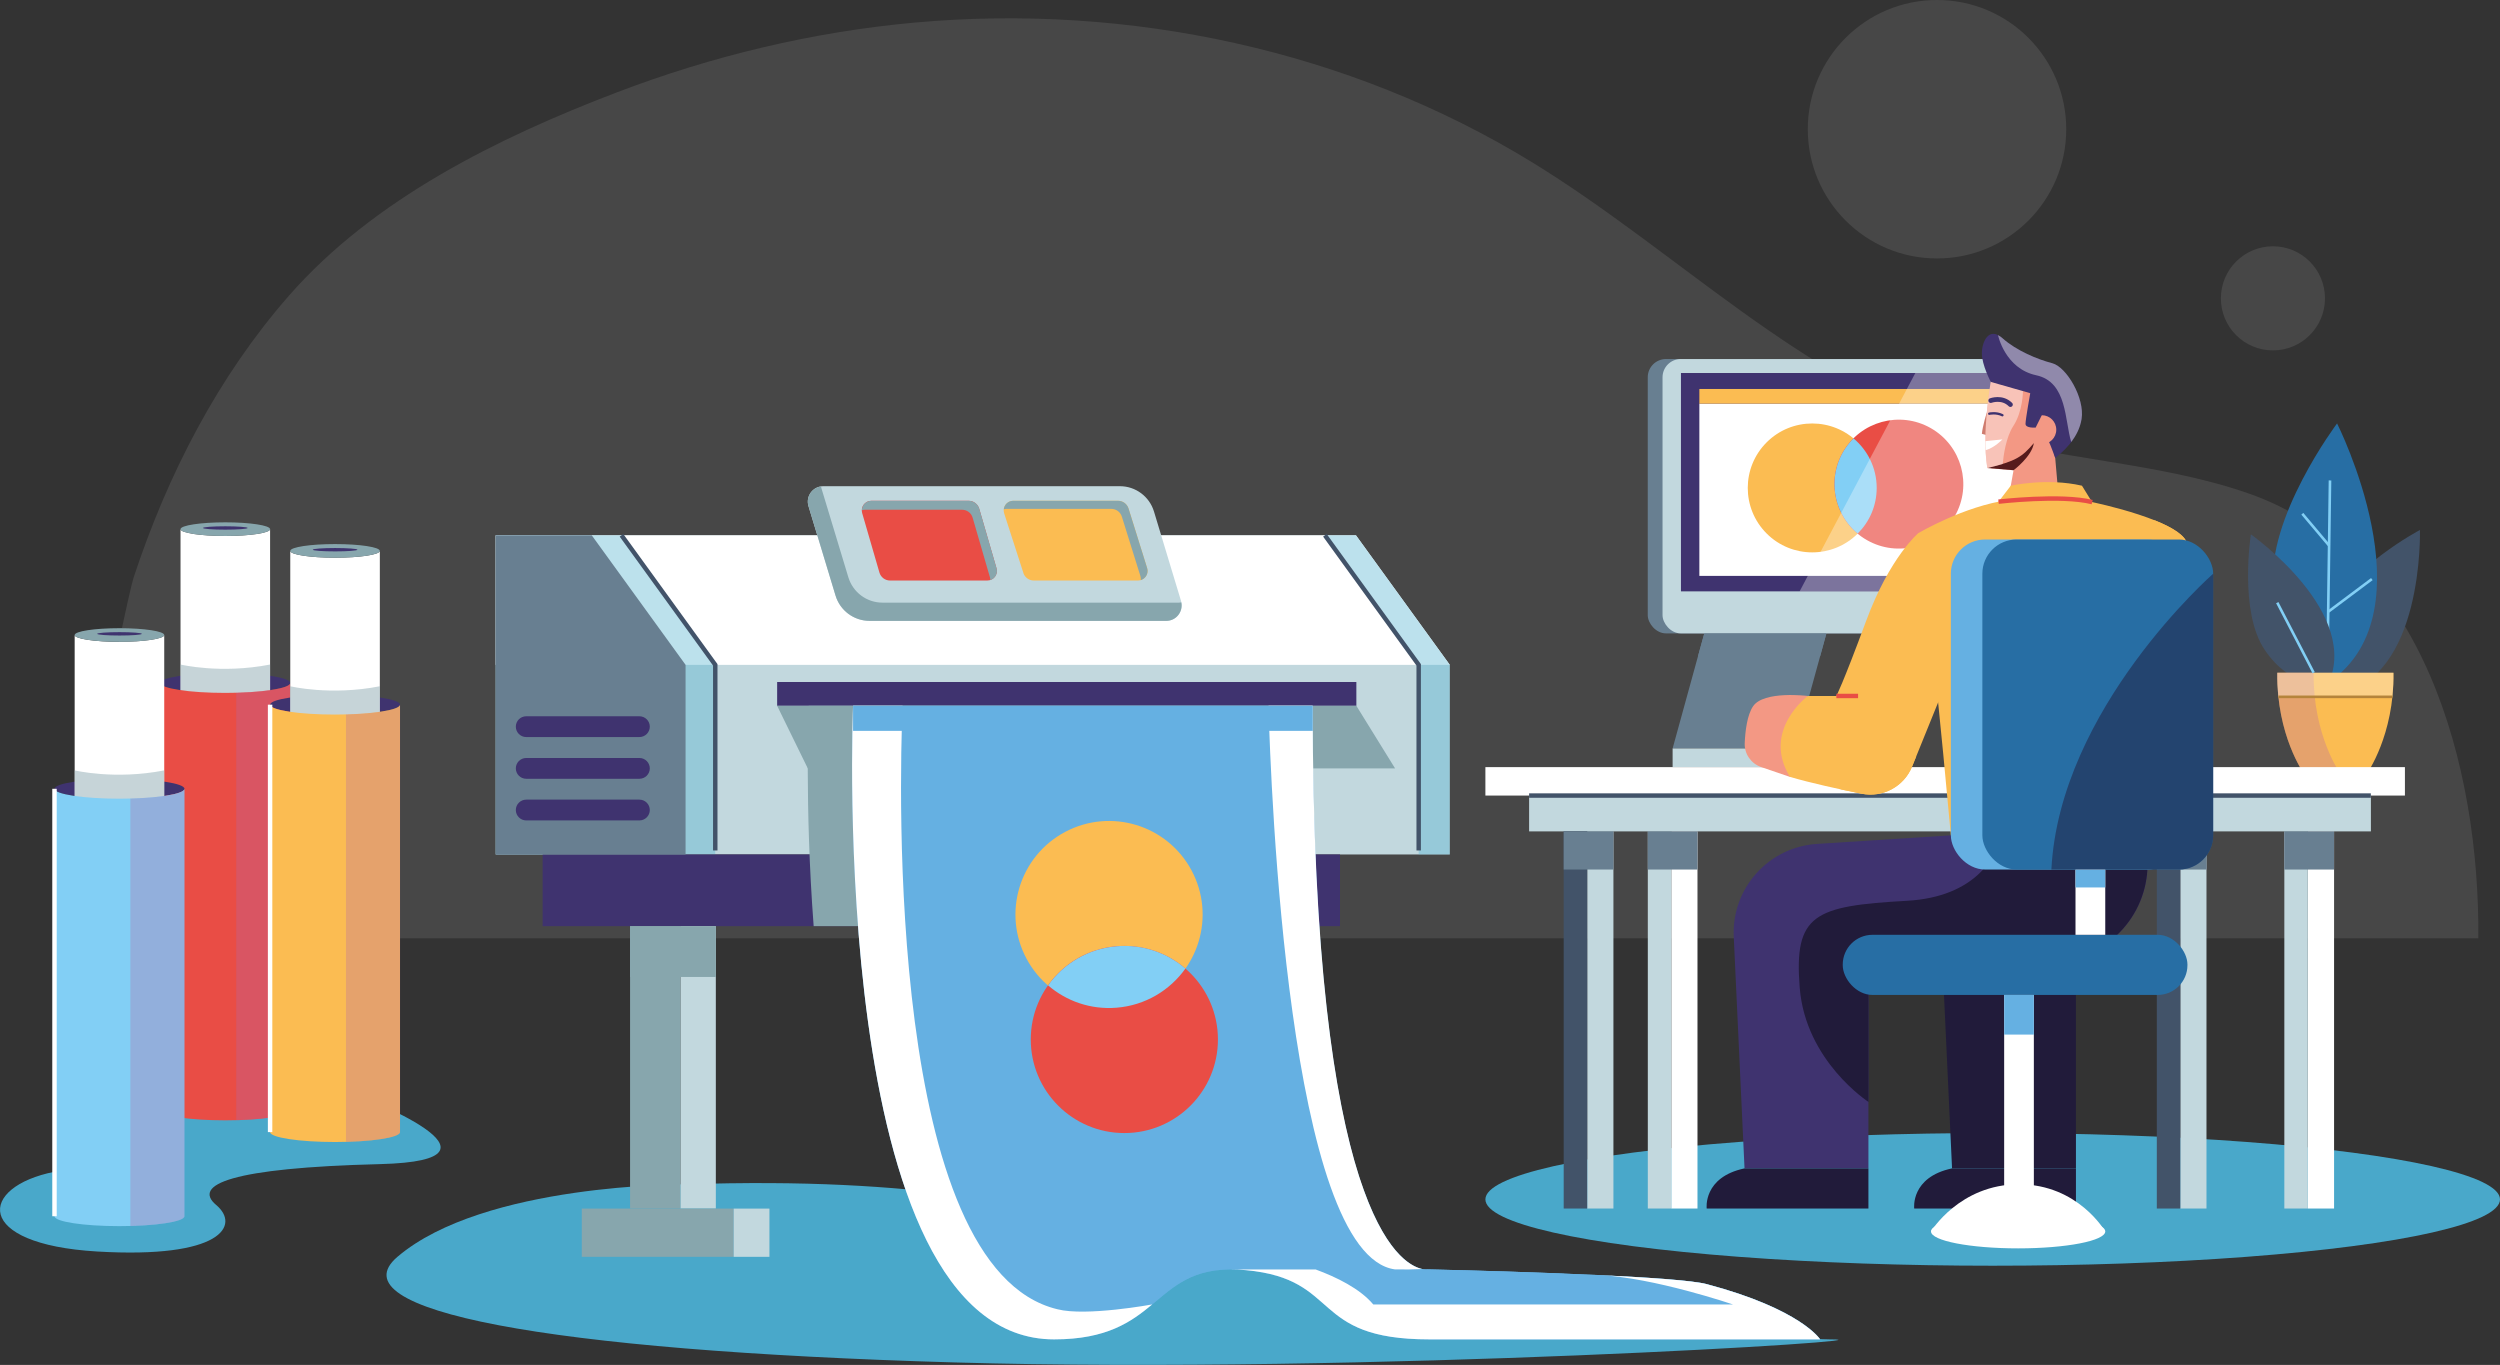 <?xml version="1.0" encoding="UTF-8"?>
<svg xmlns="http://www.w3.org/2000/svg" viewBox="0 0 399.12 217.91">
  <rect x="0" y="0" width="399.12" height="217.91" fill="#333333" stroke="none"/>
  <g isolation="isolate">
    <g id="Calque_1" data-name="Calque 1">
      <g>
        <g>
          <path d="M12.15,149.79c-3.22,0,8.1-54.31,9.17-57.55,5.41-16.4,13.44-32.06,24.84-45.07,13.49-15.39,33.35-25.18,52.26-32.4,15.3-5.85,31.36-9.69,47.67-11.17,34.08-3.08,69.25,4.38,98.48,22.29,23.18,14.2,42.99,34.9,68.92,42.99,14.79,4.61,30.71,4.78,45.36,9.85,28.1,9.72,37.04,43.79,36.81,71.06H12.15Z" fill="#fff" opacity=".1" stroke-width="0"/>
          <circle cx="309.24" cy="20.63" r="20.63" fill="#fff" opacity=".1" stroke-width="0"/>
          <circle cx="362.87" cy="47.63" r="8.31" fill="#fff" opacity=".1" stroke-width="0"/>
        </g>
        <g>
          <g>
            <g>
              <polygon points="297.82 78.45 278.32 78.45 267.03 119.49 286.53 119.49 297.82 78.45" fill="#687f91" stroke-width="0"/>
              <g>
                <rect x="263.06" y="57.32" width="61.64" height="43.8" rx="2.91" ry="2.91" fill="#687f91" stroke-width="0"/>
                <rect x="265.42" y="57.32" width="61.64" height="43.8" rx="2.91" ry="2.91" fill="#c2d8de" stroke-width="0"/>
                <rect x="268.36" y="59.55" width="56.78" height="34.86" fill="#3f336f" stroke-width="0"/>
                <rect x="271.3" y="64.44" width="50.67" height="27.5" fill="#fff" stroke-width="0"/>
                <g>
                  <circle cx="289.32" cy="77.89" r="10.29" transform="translate(29.66 227.4) rotate(-45)" fill="#fbbc52" stroke-width="0"/>
                  <circle cx="303.16" cy="77.3" r="10.29" transform="translate(85.88 302.4) rotate(-60.32)" fill="#e94d45" stroke-width="0"/>
                  <path d="M296.57,85.19c1.88-1.86,3.04-4.44,3.04-7.3,0-3.17-1.44-6.01-3.7-7.9-1.88,1.86-3.04,4.44-3.04,7.3,0,3.17,1.44,6.01,3.7,7.9Z" fill="#82cff5" stroke-width="0"/>
                </g>
                <rect x="271.3" y="62.1" width="50.67" height="2.34" fill="#fbbc52" stroke-width="0"/>
                <polygon points="305.78 59.55 287.3 94.42 325.14 94.42 325.14 59.55 305.78 59.55" fill="#fff" opacity=".32" stroke-width="0"/>
              </g>
              <rect x="267.03" y="119.49" width="34.57" height="2.98" fill="#c2d8de" stroke-width="0"/>
              <polygon points="272.09 101.12 291.58 101.12 290.59 104.73 271.09 104.73 272.09 101.12" fill="#687f91" mix-blend-mode="multiply" stroke-width="0"/>
            </g>
            <g>
              <path d="M373.18,110.75s-3.9-4.81-1.31-12.34c2.6-7.53,14.47-13.8,14.47-13.8,0,0,.66,23.74-13.16,26.14Z" fill="#425369" stroke-width="0"/>
              <g>
                <path d="M372.02,108.77s-7.85-3.79-9.06-14.93c-1.2-11.14,10.15-26.24,10.15-26.24,0,0,15.06,29.83-1.09,41.16Z" fill="#276ea4" stroke-width="0"/>
                <line x1="371.56" y1="107.42" x2="371.98" y2="76.7" fill="none" stroke="#82cff5" stroke-miterlimit="10" stroke-width=".42"/>
                <line x1="371.73" y1="97.64" x2="378.66" y2="92.45" fill="none" stroke="#82cff5" stroke-miterlimit="10" stroke-width=".42"/>
                <line x1="371.84" y1="87.1" x2="367.56" y2="82.02" fill="none" stroke="#82cff5" stroke-miterlimit="10" stroke-width=".42"/>
              </g>
              <path d="M371.48,109.67s-5.76.23-9.91-5.9c-4.16-6.12-2.22-18.46-2.22-18.46,0,0,18.04,12.72,12.14,24.35Z" fill="#425369" stroke-width="0"/>
              <g>
                <path d="M372.84,107.4h-9.27c-.14,10,4.25,16.1,4.25,16.1h10.05s4.38-6.1,4.25-16.1h-9.27Z" fill="#fbbc52" stroke-width="0"/>
                <path d="M363.56,107.4c-.14,10,4.25,16.1,4.25,16.1h5.81s-4.38-6.1-4.25-16.1h-5.81Z" fill="#b467a6" mix-blend-mode="multiply" opacity=".31" stroke-width="0"/>
                <path d="M363.56,107.4c-.02,1.36.05,2.64.17,3.85h18.2c.13-1.21.19-2.49.17-3.85h-18.55Z" fill="#fff" opacity=".32" stroke-width="0"/>
              </g>
              <line x1="369.37" y1="107.4" x2="363.56" y2="96.21" fill="none" stroke="#82cff5" stroke-miterlimit="10" stroke-width=".42"/>
              <line x1="363.74" y1="111.25" x2="381.94" y2="111.25" fill="none" stroke="#b5843b" stroke-miterlimit="10" stroke-width=".42"/>
            </g>
            <ellipse cx="318.13" cy="191.48" rx="80.99" ry="10.59" fill="#49a8ca" mix-blend-mode="multiply" stroke-width="0"/>
            <g>
              <g>
                <rect x="348.08" y="132.72" width="4.18" height="60.22" fill="#c2d8de" stroke-width="0"/>
                <rect x="344.33" y="132.72" width="3.75" height="60.22" fill="#425369" stroke-width="0"/>
                <rect x="344.33" y="132.72" width="7.93" height="6.1" fill="#687f91" mix-blend-mode="multiply" stroke-width="0"/>
              </g>
              <rect x="244.12" y="127.01" width="134.39" height="5.72" fill="#c2d8de" stroke-width="0"/>
              <rect x="237.14" y="122.47" width="146.8" height="4.54" fill="#fff" stroke-width="0"/>
              <line x1="244.12" y1="127.01" x2="378.5" y2="127.01" fill="none" stroke="#425369" stroke-miterlimit="10" stroke-width=".71"/>
              <rect x="368.45" y="132.72" width="4.18" height="60.22" fill="#fff" stroke-width="0"/>
              <rect x="364.69" y="132.72" width="3.75" height="60.22" fill="#c2d8de" stroke-width="0"/>
              <g>
                <rect x="266.82" y="132.72" width="4.18" height="60.22" fill="#fff" stroke-width="0"/>
                <rect x="263.07" y="132.72" width="3.75" height="60.22" fill="#c2d8de" stroke-width="0"/>
                <rect x="263.07" y="132.72" width="7.93" height="6.1" fill="#687f91" mix-blend-mode="multiply" stroke-width="0"/>
              </g>
              <g>
                <rect x="253.4" y="132.72" width="4.18" height="60.22" fill="#c2d8de" stroke-width="0"/>
                <rect x="249.64" y="132.72" width="3.75" height="60.22" fill="#425369" stroke-width="0"/>
                <rect x="249.64" y="132.72" width="7.93" height="6.1" fill="#687f91" mix-blend-mode="multiply" stroke-width="0"/>
              </g>
              <rect x="364.69" y="132.72" width="7.93" height="6.1" fill="#687f91" mix-blend-mode="multiply" stroke-width="0"/>
            </g>
            <g>
              <g>
                <path d="M331.42,186.53v6.41h-25.82s-.63-5,6.04-6.41h19.78Z" fill="#211b3a" stroke-width="0"/>
                <path d="M310.86,143.81c-.69,1.78-1.03,3.73-.94,5.75l1.72,36.97h19.78v-32.98h3.65l-24.21-9.75Z" fill="#211b3a" stroke-width="0"/>
              </g>
              <path d="M311.45,133.36l-21.39,1.37c-7.72.5-13.63,7.09-13.27,14.82l1.72,36.97h19.78v-32.98h28.95c8.28,0,15.12-6.47,15.59-14.74l.31-5.45h-31.68Z" fill="#3f336f" stroke-width="0"/>
              <path d="M317.19,65.83s-.67,2.16-.79,3.43c1.12.35,1.18.21,1.18.21l-.39-3.64Z" fill="#ce7c6f" stroke-width="0"/>
              <polygon points="328.11 73.11 328.6 78.75 320.61 79.82 321.46 75.07 317.3 74.72 323.95 69.44 326.74 66.89 328.11 73.11" fill="#f39884" stroke-width="0"/>
              <path d="M324.7,70.74c-1.41.39-2.65.75-3.75,1.08l-3.65,2.9,4.16.35s2.94-2.2,3.24-4.33Z" fill="#561b1c" stroke-width="0"/>
              <path d="M327.24,153.56c8.28,0,15.12-6.47,15.59-14.74l.31-5.45h-23.51c-.89,3.21-4.08,9.82-15.21,10.44-14.77.83-18.04,2.13-17.1,13.87.93,11.74,10.99,18.25,10.99,18.25v-22.37h28.95Z" fill="#211b3a" stroke-width="0"/>
              <path d="M318.01,59.9s-1.73,8.78-.74,14.82c4.58-1.1,5.57-1.78,7.43-3.98.87-4.25,0-8.92,0-8.92l-6.69-1.92Z" fill="#f39884" stroke-width="0"/>
              <path d="M317.99,60.01c-.19,1-1.65,9.06-.72,14.72.97-.23,1.77-.45,2.46-.66.12-1.3.5-4.22,1.68-6.04,1.56-2.4,1.55-5.59,1.55-5.59l-1.23-1.46-3.44-.99-.29.03Z" fill="#fff" mix-blend-mode="overlay" opacity=".42" stroke-width="0"/>
              <path d="M317.82,60.96s-1.42-2.69-1.42-4.55,1.13-4.36,3.31-2.4c2.18,1.96,5.61,3.38,7.91,3.97,2.3.59,5.24,5.58,4.7,8.92-.54,3.33-3.33,5.49-4.21,6.22-1.13-3.23-1.91-4.51-1.91-4.51l-1.52-5.68-6.86-1.96Z" fill="#3f336f" stroke-width="0"/>
              <path d="M317.82,63.95s1.81-.69,3.14.64" fill="none" stroke="#3f336f" stroke-linecap="round" stroke-miterlimit="10" stroke-width=".76"/>
              <path d="M318.57,80.73l2.45-3.19s5.76-1.29,11.36,0l1.62,2.62s-11.31-.19-15.44.57Z" fill="#fbbc52" stroke-width="0"/>
              <path d="M334.01,80.16s14.81,3.04,15.19,6.84c.38,3.8-4.44,48.2-4.44,48.2,0,0-19.76,1.78-33.31-1.83-3.47-38.21-5.17-48.27-5.17-48.27,0,0,7.35-4.33,14.34-5.27,6.99-.94,13.39.33,13.39.33Z" fill="#fbbc52" stroke-width="0"/>
              <g>
                <path d="M288.61,111.11s-7.03-.89-8.74,1.65c-.93,1.38-1.24,3.88-1.33,5.86-.08,1.72,1,3.28,2.63,3.84l4.59,1.57,2.85-12.92Z" fill="#f39884" stroke-width="0"/>
                <path d="M306.28,85.09s-4.56,3.8-8.36,14.05c-3.8,10.26-4.75,11.97-4.75,11.97h-4.56s-7.41,5.51-2.85,12.92c3.34.98,7.86,1.97,11.44,2.69,3.38.68,6.76-1.14,8.06-4.33l6.06-14.94s4.26-19.69-5.05-22.35Z" fill="#fbbc52" stroke-width="0"/>
                <path d="M300.51,118.08c-3.74,0-6.77,3.03-6.77,6.77,0,.4.04.79.11,1.16,1.16.25,2.3.49,3.35.7,3.38.68,6.76-1.14,8.06-4.33l.65-1.61c-1.24-1.63-3.19-2.69-5.4-2.69Z" fill="#fbbc52" mix-blend-mode="multiply" stroke-width="0"/>
              </g>
              <path d="M349.2,86.99c-.15-1.46-2.42-2.8-5.16-3.91h-23.28c-3.01,0-5.46,2.44-5.46,5.46v41.77c0,1.72.8,3.25,2.04,4.25,12.73,1.95,27.42.63,27.42.63,0,0,4.82-44.4,4.44-48.2Z" fill="#fbbc52" mix-blend-mode="multiply" stroke-width="0"/>
              <path d="M328.28,68.6c0,1.28-1.03,2.31-2.31,2.31s-2.31-1.03-2.31-2.31,1.03-2.31,2.31-2.31,2.31,1.03,2.31,2.31Z" fill="#f39884" stroke-width="0"/>
              <path d="M324.14,62.68s-.77,4.26-.77,4.99,1.62.59,1.62.59l.98-1.98.05-2.19-1.03-3.72-.85,2.31Z" fill="#3f336f" stroke-width="0"/>
              <path d="M327.62,57.98c-2.3-.59-5.73-2.01-7.91-3.97-.26-.23-.5-.4-.73-.51,0,.03,1.11,5.34,6.1,6.41,5,1.07,4.53,7.31,5.59,10.66h0c.75-.99,1.42-2.22,1.65-3.67.54-3.33-2.4-8.33-4.7-8.92Z" fill="#fff" mix-blend-mode="overlay" opacity=".42" stroke-width="0"/>
              <path d="M317.58,66.05s1.08-.26,2.1.24" fill="none" stroke="#3f336f" stroke-linecap="round" stroke-miterlimit="10" stroke-width=".38"/>
              <path d="M316.99,71.87c1.44-.38,2.69-1.72,2.69-1.72l-2.71.28c0,.48,0,.96.03,1.44Z" fill="#fff" stroke-width="0"/>
              <path d="M298.29,186.53v6.41h-25.82s-.63-5,6.04-6.41h19.78Z" fill="#211b3a" stroke-width="0"/>
              <path d="M319.06,80.09s9.99-1.17,14.95.07" fill="none" stroke="#e94d45" stroke-miterlimit="10" stroke-width=".71"/>
              <line x1="293.17" y1="111.11" x2="296.64" y2="111.11" fill="none" stroke="#e94d45" stroke-miterlimit="10" stroke-width=".71"/>
            </g>
            <g>
              <rect x="311.45" y="86.13" width="36.85" height="52.69" rx="5.46" ry="5.46" fill="#65b0e2" stroke-width="0"/>
              <rect x="316.48" y="86.13" width="36.85" height="52.69" rx="5.46" ry="5.46" fill="#276ea4" stroke-width="0"/>
              <rect x="294.19" y="149.24" width="55.03" height="9.6" rx="4.75" ry="4.75" fill="#276ea4" stroke-width="0"/>
              <rect x="331.35" y="138.82" width="4.75" height="10.42" fill="#fff" stroke-width="0"/>
              <rect x="331.35" y="138.82" width="4.75" height="2.86" fill="#65b0e2" stroke-width="0"/>
              <g>
                <ellipse cx="322.19" cy="196.6" rx="13.91" ry="2.7" fill="#fff" stroke-width="0"/>
                <path d="M308.28,196.6s4.57-7.53,14.04-7.53,13.77,7.53,13.77,7.53h-27.81Z" fill="#fff" stroke-width="0"/>
              </g>
              <rect x="319.96" y="158.84" width="4.74" height="37.96" fill="#fff" stroke-width="0"/>
              <rect x="319.96" y="158.84" width="4.74" height="6.33" fill="#65b0e2" stroke-width="0"/>
              <path d="M327.49,138.82h20.38c3.01,0,5.46-2.44,5.46-5.46v-41.77s-24.53,21.53-25.83,47.23Z" fill="#211b3a" opacity=".5" stroke-width="0"/>
            </g>
          </g>
          <g>
            <g>
              <path d="M57.07,174.84s27.32,10.42,3.57,11.01c-23.75.59-29.99,3.27-26.12,6.53s.86,8.6-19.02,7.42c-19.88-1.18-18.91-10.33-6.8-12.73,12.11-2.41,9.82-8.39,17.52-12.23,7.7-3.84,30.85,0,30.85,0Z" fill="#49a8ca" mix-blend-mode="multiply" stroke-width="0"/>
              <g>
                <path d="M46.34,109.03c0,.87-4.64,1.58-10.37,1.58s-10.37-.71-10.37-1.58,4.64-1.58,10.37-1.58,10.37.71,10.37,1.58Z" fill="#3f336f" stroke-width="0"/>
                <path d="M35.97,85.57c-3.95,0-7.15-.49-7.15-1.09v47.03h14.3v-47.03c0,.6-3.2,1.09-7.15,1.09Z" fill="#fff" stroke-width="0"/>
                <path d="M28.82,106.09s6.41,1.55,14.3,0v5.88h-14.3v-5.88Z" fill="#87a6ad" opacity=".48" stroke-width="0"/>
                <ellipse cx="35.97" cy="84.48" rx="7.15" ry="1.09" fill="#87a6ad" stroke-width="0"/>
                <path d="M39.54,84.29c0,.15-1.6.27-3.57.27s-3.57-.12-3.57-.27,1.6-.27,3.57-.27,3.57.12,3.57.27Z" fill="#3f336f" stroke-width="0"/>
                <path d="M35.97,110.62c-5.73,0-10.37-.71-10.37-1.58v68.24c0,.87,4.64,1.58,10.37,1.58s10.37-.71,10.37-1.58v-68.24c0,.87-4.64,1.58-10.37,1.58Z" fill="#e94d45" stroke-width="0"/>
                <path d="M37.71,110.59v68.24c4.9-.13,8.64-.77,8.64-1.56v-68.24c0,.78-3.74,1.43-8.64,1.56Z" fill="#b467a6" mix-blend-mode="multiply" opacity=".31" stroke-width="0"/>
              </g>
              <g>
                <path d="M29.45,125.93c0,.87-4.64,1.58-10.37,1.58s-10.37-.71-10.37-1.58,4.64-1.58,10.37-1.58,10.37.71,10.37,1.58Z" fill="#3f336f" stroke-width="0"/>
                <path d="M19.07,102.47c-3.95,0-7.15-.49-7.15-1.09v47.03h14.3v-47.03c0,.6-3.2,1.09-7.15,1.09Z" fill="#fff" stroke-width="0"/>
                <path d="M11.92,122.99s6.41,1.55,14.3,0v5.88h-14.3v-5.88Z" fill="#87a6ad" opacity=".48" stroke-width="0"/>
                <ellipse cx="19.07" cy="101.38" rx="7.15" ry="1.09" fill="#87a6ad" stroke-width="0"/>
                <path d="M22.65,101.19c0,.15-1.6.27-3.57.27s-3.57-.12-3.57-.27,1.6-.27,3.57-.27,3.57.12,3.57.27Z" fill="#3f336f" stroke-width="0"/>
                <path d="M19.07,127.51c-5.73,0-10.37-.71-10.37-1.58v68.24c0,.87,4.64,1.58,10.37,1.58s10.37-.71,10.37-1.58v-68.24c0,.87-4.64,1.58-10.37,1.58Z" fill="#82cff5" stroke-width="0"/>
                <path d="M20.81,127.49v68.24c4.9-.13,8.64-.77,8.64-1.56v-68.24c0,.78-3.74,1.43-8.64,1.56Z" fill="#b467a6" mix-blend-mode="multiply" opacity=".31" stroke-width="0"/>
              </g>
              <g>
                <path d="M63.87,112.5c0,.87-4.64,1.58-10.37,1.58s-10.37-.71-10.37-1.58,4.64-1.58,10.37-1.58,10.37.71,10.37,1.58Z" fill="#3f336f" stroke-width="0"/>
                <path d="M53.49,89.04c-3.95,0-7.15-.49-7.15-1.09v47.03h14.3v-47.03c0,.6-3.2,1.09-7.15,1.09Z" fill="#fff" stroke-width="0"/>
                <path d="M46.34,109.56s6.41,1.55,14.3,0v5.88h-14.3v-5.88Z" fill="#87a6ad" opacity=".48" stroke-width="0"/>
                <ellipse cx="53.49" cy="87.95" rx="7.15" ry="1.09" fill="#87a6ad" stroke-width="0"/>
                <path d="M57.07,87.76c0,.15-1.6.27-3.57.27s-3.57-.12-3.57-.27,1.6-.27,3.57-.27,3.57.12,3.57.27Z" fill="#3f336f" stroke-width="0"/>
                <path d="M53.49,114.08c-5.73,0-10.37-.71-10.37-1.58v68.24c0,.87,4.64,1.58,10.37,1.58s10.37-.71,10.37-1.58v-68.24c0,.87-4.64,1.58-10.37,1.58Z" fill="#fbbc52" stroke-width="0"/>
                <path d="M55.23,114.06v68.24c4.9-.13,8.64-.77,8.64-1.56v-68.24c0,.78-3.74,1.43-8.64,1.56Z" fill="#b467a6" mix-blend-mode="multiply" opacity=".31" stroke-width="0"/>
              </g>
            </g>
            <line x1="8.7" y1="125.93" x2="8.7" y2="194.17" fill="none" stroke="#fff" stroke-miterlimit="10" stroke-width=".71"/>
            <line x1="43.12" y1="112.5" x2="43.12" y2="180.74" fill="none" stroke="#fff" stroke-miterlimit="10" stroke-width=".71"/>
          </g>
          <g>
            <path d="M109.45,189.08s-32.21-.2-46,11.57c-9.98,8.52,23.3,14.96,88.91,16.86,65.61,1.9,153.09-3.68,139.78-3.68s-72.79-12.98-100.57-17.03c-27.78-4.06-43.73-8.99-82.12-7.72Z" fill="#49a8ca" mix-blend-mode="multiply" stroke-width="0"/>
            <g>
              <rect x="189.4" y="147.86" width="5.66" height="45.08" fill="#c2d8de" stroke-width="0"/>
              <rect x="181.36" y="147.86" width="8.03" height="45.08" fill="#87a6ad" stroke-width="0"/>
              <rect x="173.66" y="192.95" width="24.25" height="7.7" fill="#87a6ad" stroke-width="0"/>
              <rect x="197.91" y="192.95" width="5.71" height="7.7" fill="#c2d8de" stroke-width="0"/>
              <rect x="181.36" y="147.86" width="13.7" height="8.11" fill="#87a6ad" mix-blend-mode="multiply" stroke-width="0"/>
            </g>
            <polygon points="216.47 85.46 231.45 106.14 231.45 136.41 79.14 136.41 79.14 85.46 216.47 85.46" fill="#c2d8de" stroke-width="0"/>
            <polygon points="231.45 106.14 79.14 106.14 79.14 85.46 216.47 85.46 231.45 106.14" fill="#fff" stroke-width="0"/>
            <polygon points="99.22 85.46 114.19 106.14 114.19 136.41 79.14 136.41 79.14 85.46 99.22 85.46" fill="#50b1cf" opacity=".38" stroke-width="0"/>
            <rect x="86.63" y="136.41" width="127.3" height="11.45" fill="#3f336f" stroke-width="0"/>
            <polygon points="94.47 85.46 109.45 106.14 109.45 136.41 79.14 136.41 79.14 85.46 94.47 85.46" fill="#687f91" stroke-width="0"/>
            <g opacity=".38">
              <polygon points="216.47 85.46 211.52 85.46 226.49 106.14 226.49 136.41 231.45 136.41 231.45 106.14 216.47 85.46" fill="#50b1cf" stroke-width="0"/>
            </g>
            <path d="M131.43,77.62h47.36c2.5,0,4.71,1.64,5.44,4.04l4.32,14.28c.48,1.58-.71,3.18-2.36,3.18h-47.36c-2.5,0-4.71-1.64-5.44-4.04l-4.32-14.28c-.48-1.58.71-3.18,2.36-3.18Z" fill="#c2d8de" stroke-width="0"/>
            <path d="M188.24,96.21h-47.36c-2.5,0-4.71-1.64-5.44-4.04l-4.32-14.28c-.02-.08-.03-.16-.04-.23-1.46.21-2.46,1.67-2.01,3.14l4.32,14.28c.73,2.4,2.93,4.04,5.44,4.04h47.36c1.57,0,2.7-1.44,2.4-2.95-.12.02-.23.04-.35.04Z" fill="#87a6ad" stroke-width="0"/>
            <path d="M137.64,81.9l2.76,9.51c.22.75.91,1.27,1.69,1.27h15.53c1.02,0,1.75-.98,1.47-1.95l-2.76-9.51c-.22-.75-.91-1.27-1.69-1.27h-15.53c-1.02,0-1.75.98-1.47,1.95Z" fill="#e94d45" stroke-width="0"/>
            <path d="M159.1,90.73l-2.76-9.51c-.22-.75-.91-1.27-1.69-1.27h-15.53c-.86,0-1.51.7-1.52,1.51.15-.05.3-.08.46-.08h15.53c.78,0,1.48.52,1.69,1.27l2.76,9.51c.04.15.06.3.05.45.76-.24,1.25-1.05,1.01-1.87Z" fill="#87a6ad" stroke-width="0"/>
            <path d="M163.38,91.46l-3.07-9.51c-.32-.99.42-2,1.45-2h16.73c.77,0,1.45.5,1.68,1.24l2.97,9.51c.31.98-.43,1.98-1.46,1.98h-16.63c-.77,0-1.44-.49-1.68-1.22Z" fill="#fbbc52" stroke-width="0"/>
            <path d="M183.14,90.7l-2.97-9.51c-.23-.74-.91-1.24-1.68-1.24h-16.73c-.81,0-1.43.62-1.51,1.36.14-.04.28-.07.44-.07h16.73c.77,0,1.45.5,1.68,1.24l2.97,9.51c.07.21.07.42.05.62.79-.23,1.28-1.08,1.02-1.91Z" fill="#87a6ad" stroke-width="0"/>
            <rect x="124.07" y="108.88" width="92.47" height="3.8" fill="#3f336f" stroke-width="0"/>
            <polygon points="124.07 112.68 128.96 122.67 222.72 122.67 216.54 112.68 124.07 112.68" fill="#87a6ad" stroke-width="0"/>
            <path d="M103.74,116.01c0,.92-.75,1.66-1.66,1.66h-18.07c-.92,0-1.66-.75-1.66-1.66h0c0-.92.75-1.66,1.66-1.66h18.07c.92,0,1.66.75,1.66,1.66h0Z" fill="#3f336f" stroke-width="0"/>
            <path d="M103.74,122.67c0,.92-.75,1.66-1.66,1.66h-18.07c-.92,0-1.66-.75-1.66-1.66h0c0-.92.75-1.66,1.66-1.66h18.07c.92,0,1.66.75,1.66,1.66h0Z" fill="#3f336f" stroke-width="0"/>
            <path d="M103.74,129.32c0,.92-.75,1.66-1.66,1.66h-18.07c-.92,0-1.66-.75-1.66-1.66h0c0-.92.75-1.66,1.66-1.66h18.07c.92,0,1.66.75,1.66,1.66h0Z" fill="#3f336f" stroke-width="0"/>
            <path d="M202.49,112.68h-73.38s-.67,15.95.79,35.18h73.66c-.68-9.86-1.08-21.47-1.08-35.18Z" fill="#87a6ad" mix-blend-mode="multiply" stroke-width="0"/>
            <path d="M136.19,112.68s-4.28,101.15,32.09,101.15c17.83,0,15.29-12.48,30.64-11.05,15.35,1.43,10.01,11.05,29.26,11.05h62.4s-3.02-4.81-18.11-8.82c-5.74-1.52-44.56-2.35-44.56-2.35,0,0-18.36,3.2-18.36-89.98h-73.38Z" fill="#65b0e2" stroke-width="0"/>
            <path d="M227.93,202.66s-5.53.96-10.52-13.59h-73.12c4.78,14.24,12.28,24.75,24,24.75,17.83,0,15.29-12.48,30.64-11.05,15.35,1.43,10.01,11.05,29.26,11.05h21.46v-10.5c-11-.44-21.72-.66-21.72-.66Z" fill="#65b0e2" mix-blend-mode="multiply" opacity=".46" stroke-width="0"/>
            <path d="M227.45,202.66h-30.93,0c.75,0,1.55.03,2.4.11,15.35,1.43,10.01,11.05,29.26,11.05h62.4s-3.02-4.81-18.11-8.82c-5.74-1.52-44.56-2.35-44.56-2.35,0,0-.17.03-.47,0Z" fill="#65b0e2" stroke-width="0"/>
            <path d="M136.19,112.68s-4.28,101.15,32.09,101.15c8.43,0,12.31-2.79,15.67-5.58h0s-10.57,1.95-15.13.77c-27.24-6.53-25.24-83.74-24.73-96.34h-7.91Z" fill="#fff" stroke-width="0"/>
            <path d="M202.51,112.68c.36,12.91,3.15,87.69,20.21,89.98,1.59.03,3.03,0,4.35-.06-3.61-.74-17.5-8.86-17.5-89.93h-7.06Z" fill="#fff" stroke-width="0"/>
            <path d="M272.48,205.01c-2.21-.59-9.31-1.07-17.21-1.44.01,0,.02,0,.03,0,8.65.36,21.36,4.68,21.36,4.68h-57.42c-2.13-2.53-5.85-4.35-9.19-5.58h-13.53,0c.75,0,1.55.03,2.4.11,15.35,1.43,10.01,11.05,29.26,11.05h62.4s-3.02-4.81-18.11-8.82Z" fill="#fff" stroke-width="0"/>
            <g>
              <circle cx="177.06" cy="145.99" r="14.94" transform="translate(-47.92 100.74) rotate(-28.13)" fill="#fbbc52" stroke-width="0"/>
              <circle cx="179.5" cy="165.95" r="14.94" fill="#e94d45" stroke-width="0"/>
              <path d="M167.32,157.31c2.91,2.51,6.78,3.9,10.91,3.57,4.6-.36,8.54-2.77,11.02-6.25-2.91-2.51-6.78-3.9-10.91-3.57-4.6.36-8.54,2.77-11.02,6.25Z" fill="#82cff5" stroke-width="0"/>
            </g>
            <g>
              <rect x="108.62" y="147.86" width="5.66" height="45.08" fill="#c2d8de" stroke-width="0"/>
              <rect x="100.59" y="147.86" width="8.03" height="45.08" fill="#87a6ad" stroke-width="0"/>
              <rect x="92.88" y="192.95" width="24.25" height="7.7" fill="#87a6ad" stroke-width="0"/>
              <rect x="117.13" y="192.95" width="5.71" height="7.7" fill="#c2d8de" stroke-width="0"/>
              <rect x="100.59" y="147.86" width="13.7" height="8.11" fill="#87a6ad" mix-blend-mode="multiply" stroke-width="0"/>
            </g>
            <polyline points="99.22 85.46 114.19 106.14 114.19 135.77" fill="none" stroke="#425369" stroke-miterlimit="10" stroke-width=".71"/>
            <polyline points="211.52 85.46 226.49 106.14 226.49 135.77" fill="none" stroke="#425369" stroke-miterlimit="10" stroke-width=".71"/>
            <rect x="136.19" y="112.68" width="73.39" height="4" fill="#65b0e2" mix-blend-mode="multiply" stroke-width="0"/>
          </g>
        </g>
      </g>
    </g>
  </g>
</svg>